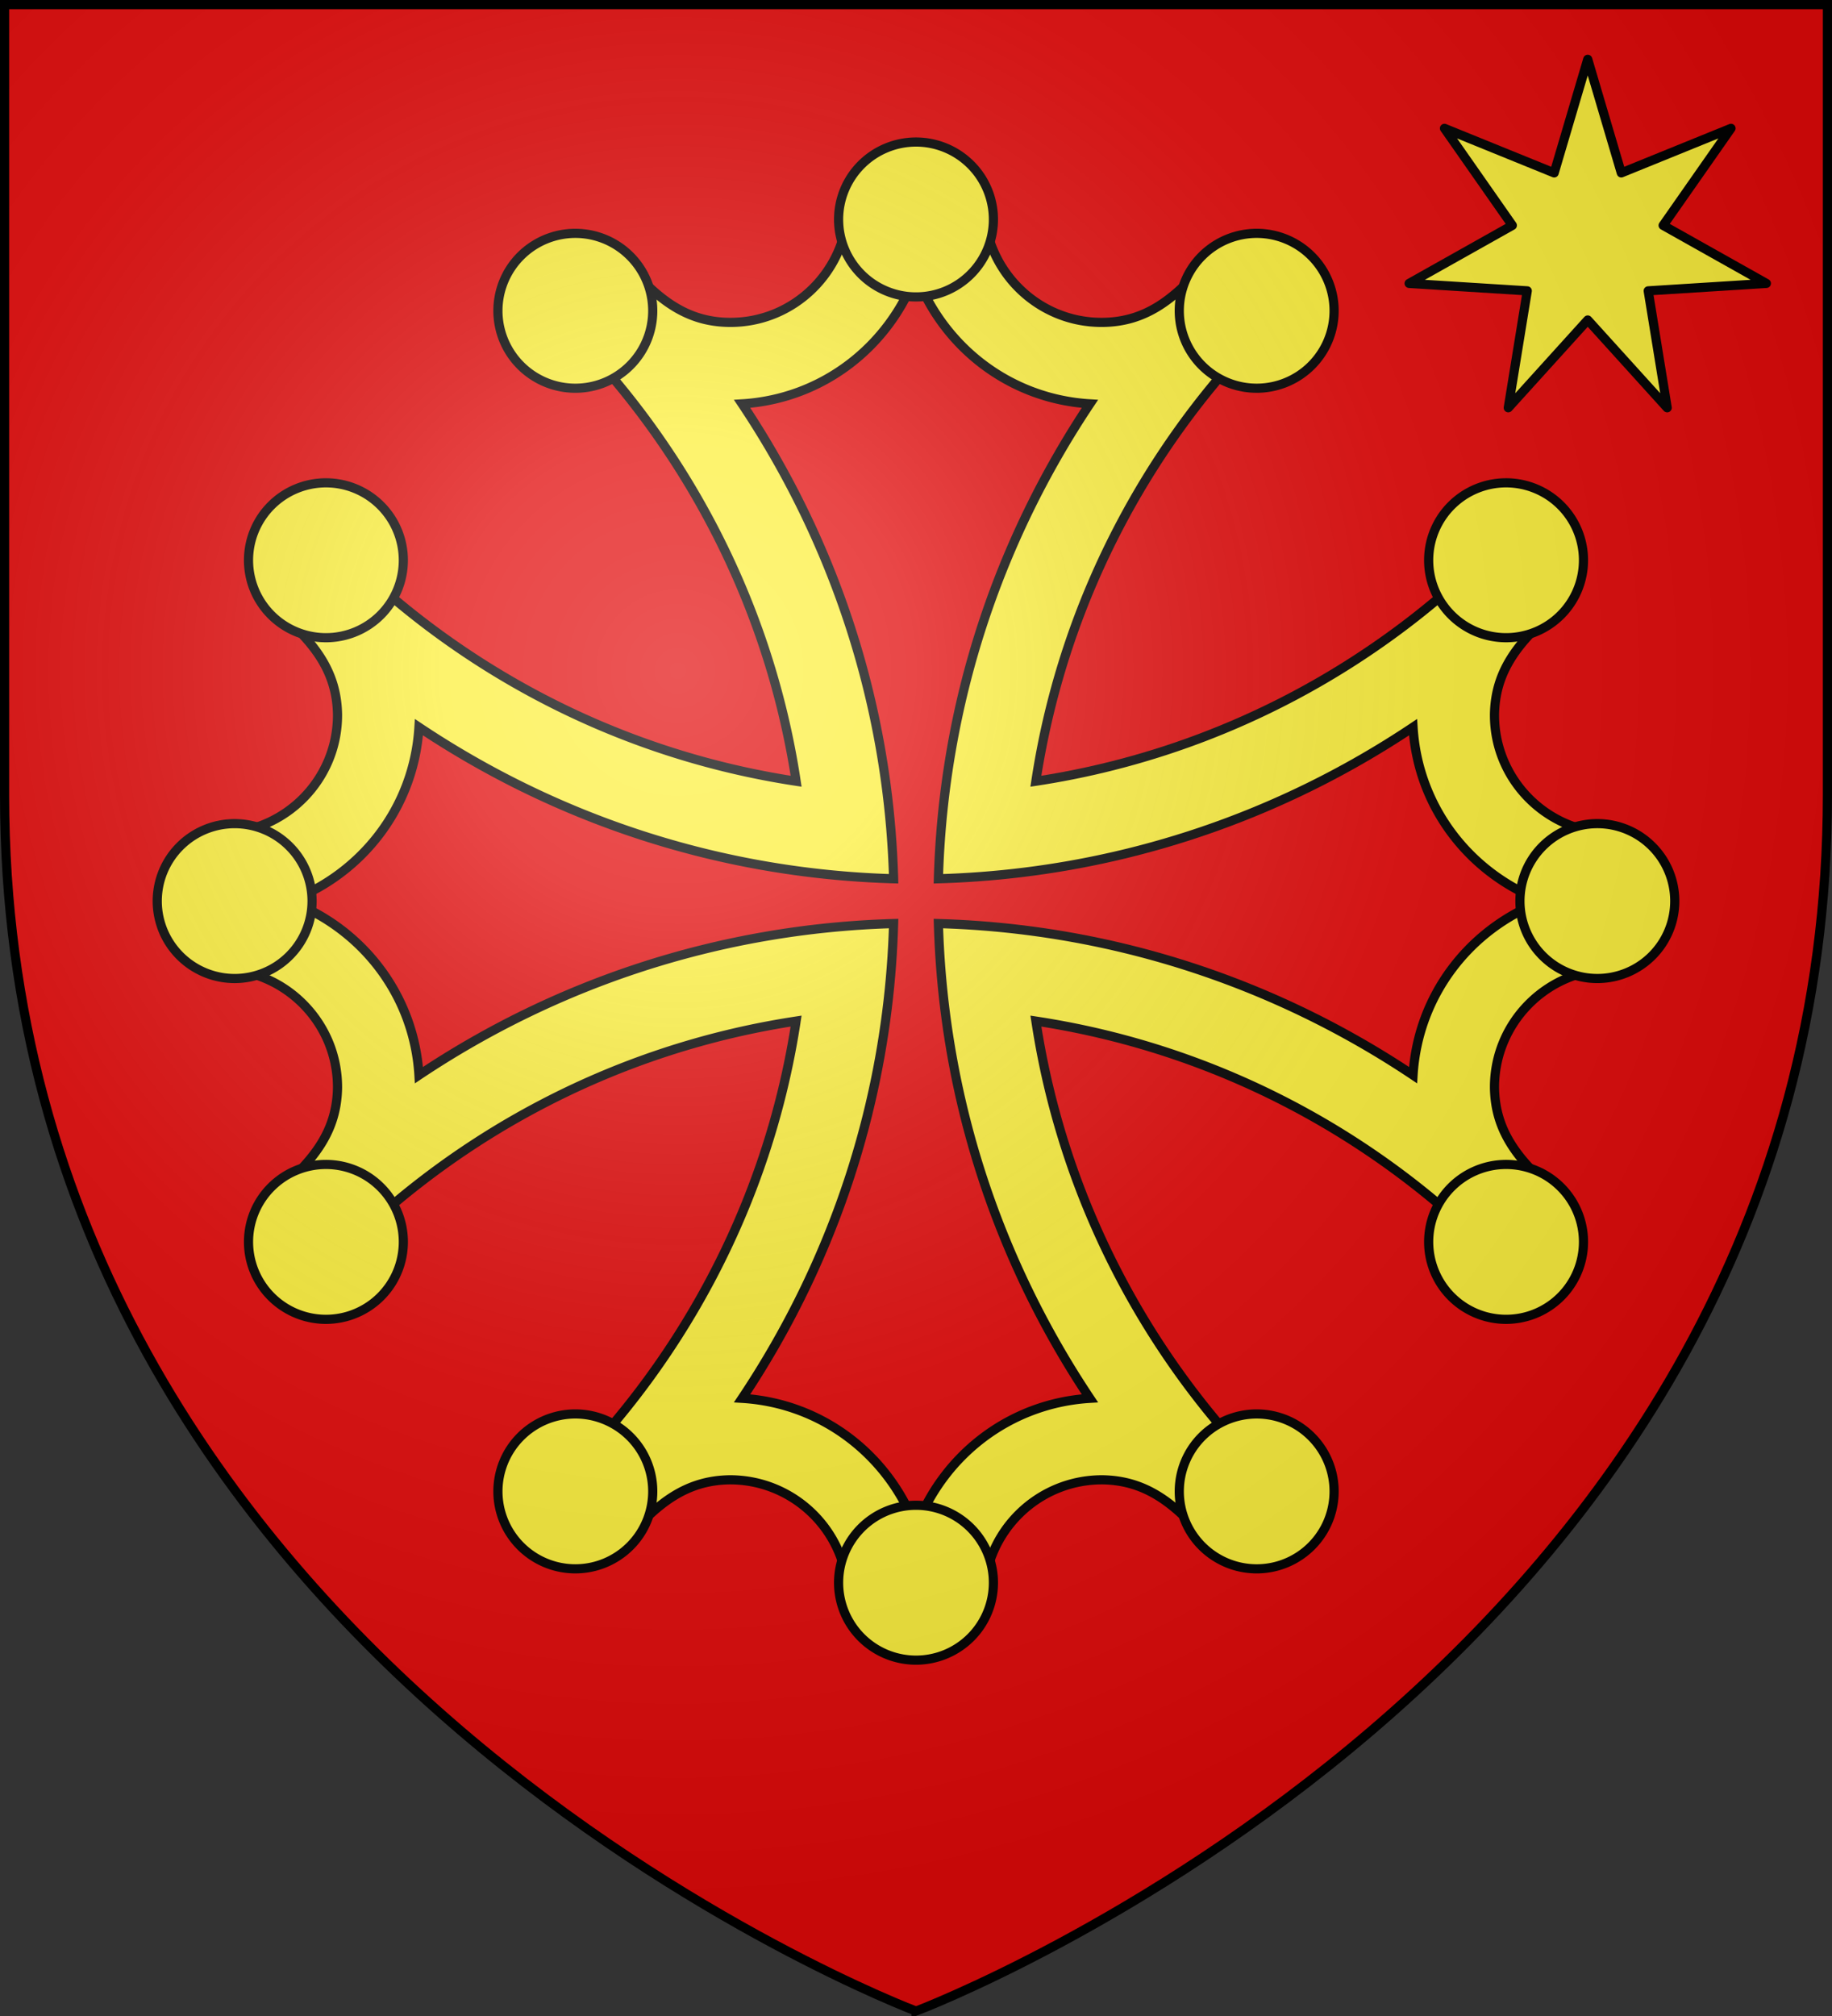 <svg xmlns="http://www.w3.org/2000/svg" width="600" height="660"><rect width="100%" height="100%" fill="#333333" stroke="none"/><radialGradient id="a" cx="221.445" cy="226.331" r="300" gradientTransform="matrix(1.353 0 0 1.349 -77.629 -85.747)" gradientUnits="userSpaceOnUse"><stop offset="0" stop-color="#fff" stop-opacity=".314"/><stop offset=".19" stop-color="#fff" stop-opacity=".251"/><stop offset=".6" stop-color="#6b6b6b" stop-opacity=".125"/><stop offset="1" stop-opacity=".125"/></radialGradient><path fill="#e20909" fill-rule="evenodd" d="M300 658.5s298.5-112.32 298.5-397.772V1.5H1.5v259.228C1.5 546.18 300 658.5 300 658.5"/><path fill="#fcef3c" stroke="#000" stroke-linecap="round" stroke-linejoin="round" stroke-width="3" d="m493.973 133.5 6.225-38.286-38.698-2.43 33.807-18.992-22.231-31.776L509.01 56.61l10.99-37.191 10.988 37.19 35.935-14.593-22.231 31.776L578.5 92.784l-38.699 2.43 6.225 38.286L520 104.758z"/><g fill-rule="evenodd"><path fill="#fcef3c" stroke="#000" stroke-width="3" d="M300 66.5c-7.668 0-14.78.428-22.256 1.163-.462 20.98-17.601 37.986-38.691 37.882-14.297-.07-23.505-7.654-33.287-18.688a229.5 229.5 0 0 0-26.517 14.191c42.719 40.121 72.285 94.075 81.494 154.716-60.633-9.213-114.578-38.776-154.695-81.49a229.5 229.5 0 0 0-14.193 26.517c11.034 9.782 18.513 18.991 18.688 33.287 0 21.09-16.903 38.228-37.882 38.69-.735 7.478-1.16 14.564-1.16 22.232s.425 14.804 1.16 22.281c20.98.462 37.882 17.601 37.882 38.691-.175 14.296-7.654 23.503-18.688 33.285a230 230 0 0 0 14.193 26.52c40.116-42.713 94.057-72.277 154.687-81.491-9.218 60.621-38.78 114.556-81.486 154.667a229.5 229.5 0 0 0 26.517 14.191c9.782-11.034 18.991-18.511 33.287-18.686 21.09 0 38.229 16.9 38.691 37.88 7.477.735 14.588 1.163 22.257 1.163 7.668 0 14.78-.428 22.256-1.163.462-20.98 17.6-37.88 38.691-37.88 14.296.175 23.505 7.652 33.287 18.686a229.5 229.5 0 0 0 26.517-14.191c-42.707-40.11-72.268-94.046-81.486-154.667 60.63 9.214 114.571 38.778 154.687 81.49a230 230 0 0 0 14.193-26.519c-11.034-9.782-18.513-18.99-18.688-33.285 0-21.09 16.903-38.229 37.882-38.691.735-7.477 1.16-14.612 1.16-22.28s-.425-14.756-1.16-22.232c-20.98-.463-37.882-17.601-37.882-38.691.175-14.296 7.654-23.505 18.688-33.287a229.5 229.5 0 0 0-14.193-26.517c-40.117 42.714-94.062 72.277-154.695 81.49 9.21-60.641 38.776-114.595 81.494-154.716a229.5 229.5 0 0 0-26.517-14.192c-9.782 11.035-18.99 18.618-33.287 18.689-21.09.104-38.229-16.903-38.691-37.882C314.78 66.928 307.669 66.5 300 66.5zm0 23.286c8.866 23.684 30.592 40.826 56.958 42.427-29.911 44.753-47.987 98.047-49.626 155.479 57.424-1.643 110.71-19.717 155.457-49.624 1.602 26.365 18.744 48.066 42.428 56.932-23.684 8.866-40.826 30.617-42.428 56.982-44.746-29.907-98.032-47.98-155.455-49.623 1.648 57.412 19.721 110.689 49.624 155.429-26.366 1.601-48.092 18.743-56.958 42.427-8.866-23.684-30.591-40.825-56.957-42.427 29.903-44.74 47.976-98.017 49.624-155.43-57.423 1.644-110.709 19.717-155.455 49.624-1.602-26.365-18.744-48.116-42.428-56.981 23.684-8.866 40.826-30.568 42.428-56.933 44.747 29.907 98.033 47.98 155.457 49.624-1.639-57.432-19.715-110.726-49.626-155.479 26.365-1.601 48.091-18.743 56.957-42.427z"/><path fill="#fcef3c" stroke="#000" stroke-linecap="round" stroke-linejoin="round" stroke-width="3" d="M436.931 488.257a25.35 25.35 0 0 0-25.352-25.353 25.35 25.35 0 0 0-25.352 25.353 25.35 25.35 0 0 0 25.352 25.352 25.35 25.35 0 0 0 25.352-25.352m-223.151-.003a25.35 25.35 0 0 0-25.352-25.353 25.35 25.35 0 0 0-25.352 25.353 25.35 25.35 0 0 0 25.352 25.352 25.35 25.35 0 0 0 25.352-25.352m111.574 29.893a25.35 25.35 0 0 0-25.352-25.351 25.35 25.35 0 0 0-25.352 25.352 25.35 25.35 0 0 0 25.352 25.352 25.35 25.35 0 0 0 25.352-25.352zM106.744 158.07a25.35 25.35 0 0 1 25.352 25.352 25.35 25.35 0 0 1-25.352 25.351 25.35 25.35 0 0 1-25.352-25.351 25.35 25.35 0 0 1 25.352-25.352m.002 223.15a25.35 25.35 0 0 1 25.352 25.353 25.35 25.35 0 0 1-25.352 25.352 25.35 25.35 0 0 1-25.352-25.352 25.35 25.35 0 0 1 25.352-25.352M76.852 269.647a25.35 25.35 0 0 1 25.352 25.352 25.35 25.35 0 0 1-25.352 25.351A25.35 25.35 0 0 1 51.5 294.998a25.35 25.35 0 0 1 25.352-25.352m416.405 162.277a25.35 25.35 0 0 1-25.352-25.352 25.35 25.35 0 0 1 25.352-25.351 25.35 25.35 0 0 1 25.352 25.351 25.35 25.35 0 0 1-25.352 25.352m-.003-223.151a25.35 25.35 0 0 1-25.352-25.352 25.35 25.35 0 0 1 25.352-25.352 25.35 25.35 0 0 1 25.352 25.352 25.35 25.35 0 0 1-25.352 25.352m29.894 111.574a25.35 25.35 0 0 1-25.352-25.352 25.35 25.35 0 0 1 25.352-25.351 25.35 25.35 0 0 1 25.352 25.351 25.35 25.35 0 0 1-25.352 25.352M436.93 101.744a25.35 25.35 0 0 1-25.352 25.352 25.35 25.35 0 0 1-25.352-25.352 25.35 25.35 0 0 1 25.352-25.352 25.35 25.35 0 0 1 25.352 25.352m-223.151.002a25.35 25.35 0 0 1-25.352 25.352 25.35 25.35 0 0 1-25.352-25.352 25.35 25.35 0 0 1 25.352-25.352 25.35 25.35 0 0 1 25.352 25.352zm111.574-29.894a25.35 25.35 0 0 1-25.352 25.352 25.35 25.35 0 0 1-25.351-25.352A25.35 25.35 0 0 1 300.002 46.5a25.35 25.35 0 0 1 25.352 25.352"/><path fill="url(#a)" d="M300 658.5s298.5-112.32 298.5-397.772V1.5H1.5v259.228C1.5 546.18 300 658.5 300 658.5"/></g><path fill="none" stroke="#000" stroke-width="3" d="M300 658.397S1.5 545.98 1.5 260.277V1.5h597v258.778c0 285.7-298.5 398.12-298.5 398.12z"/></svg>
